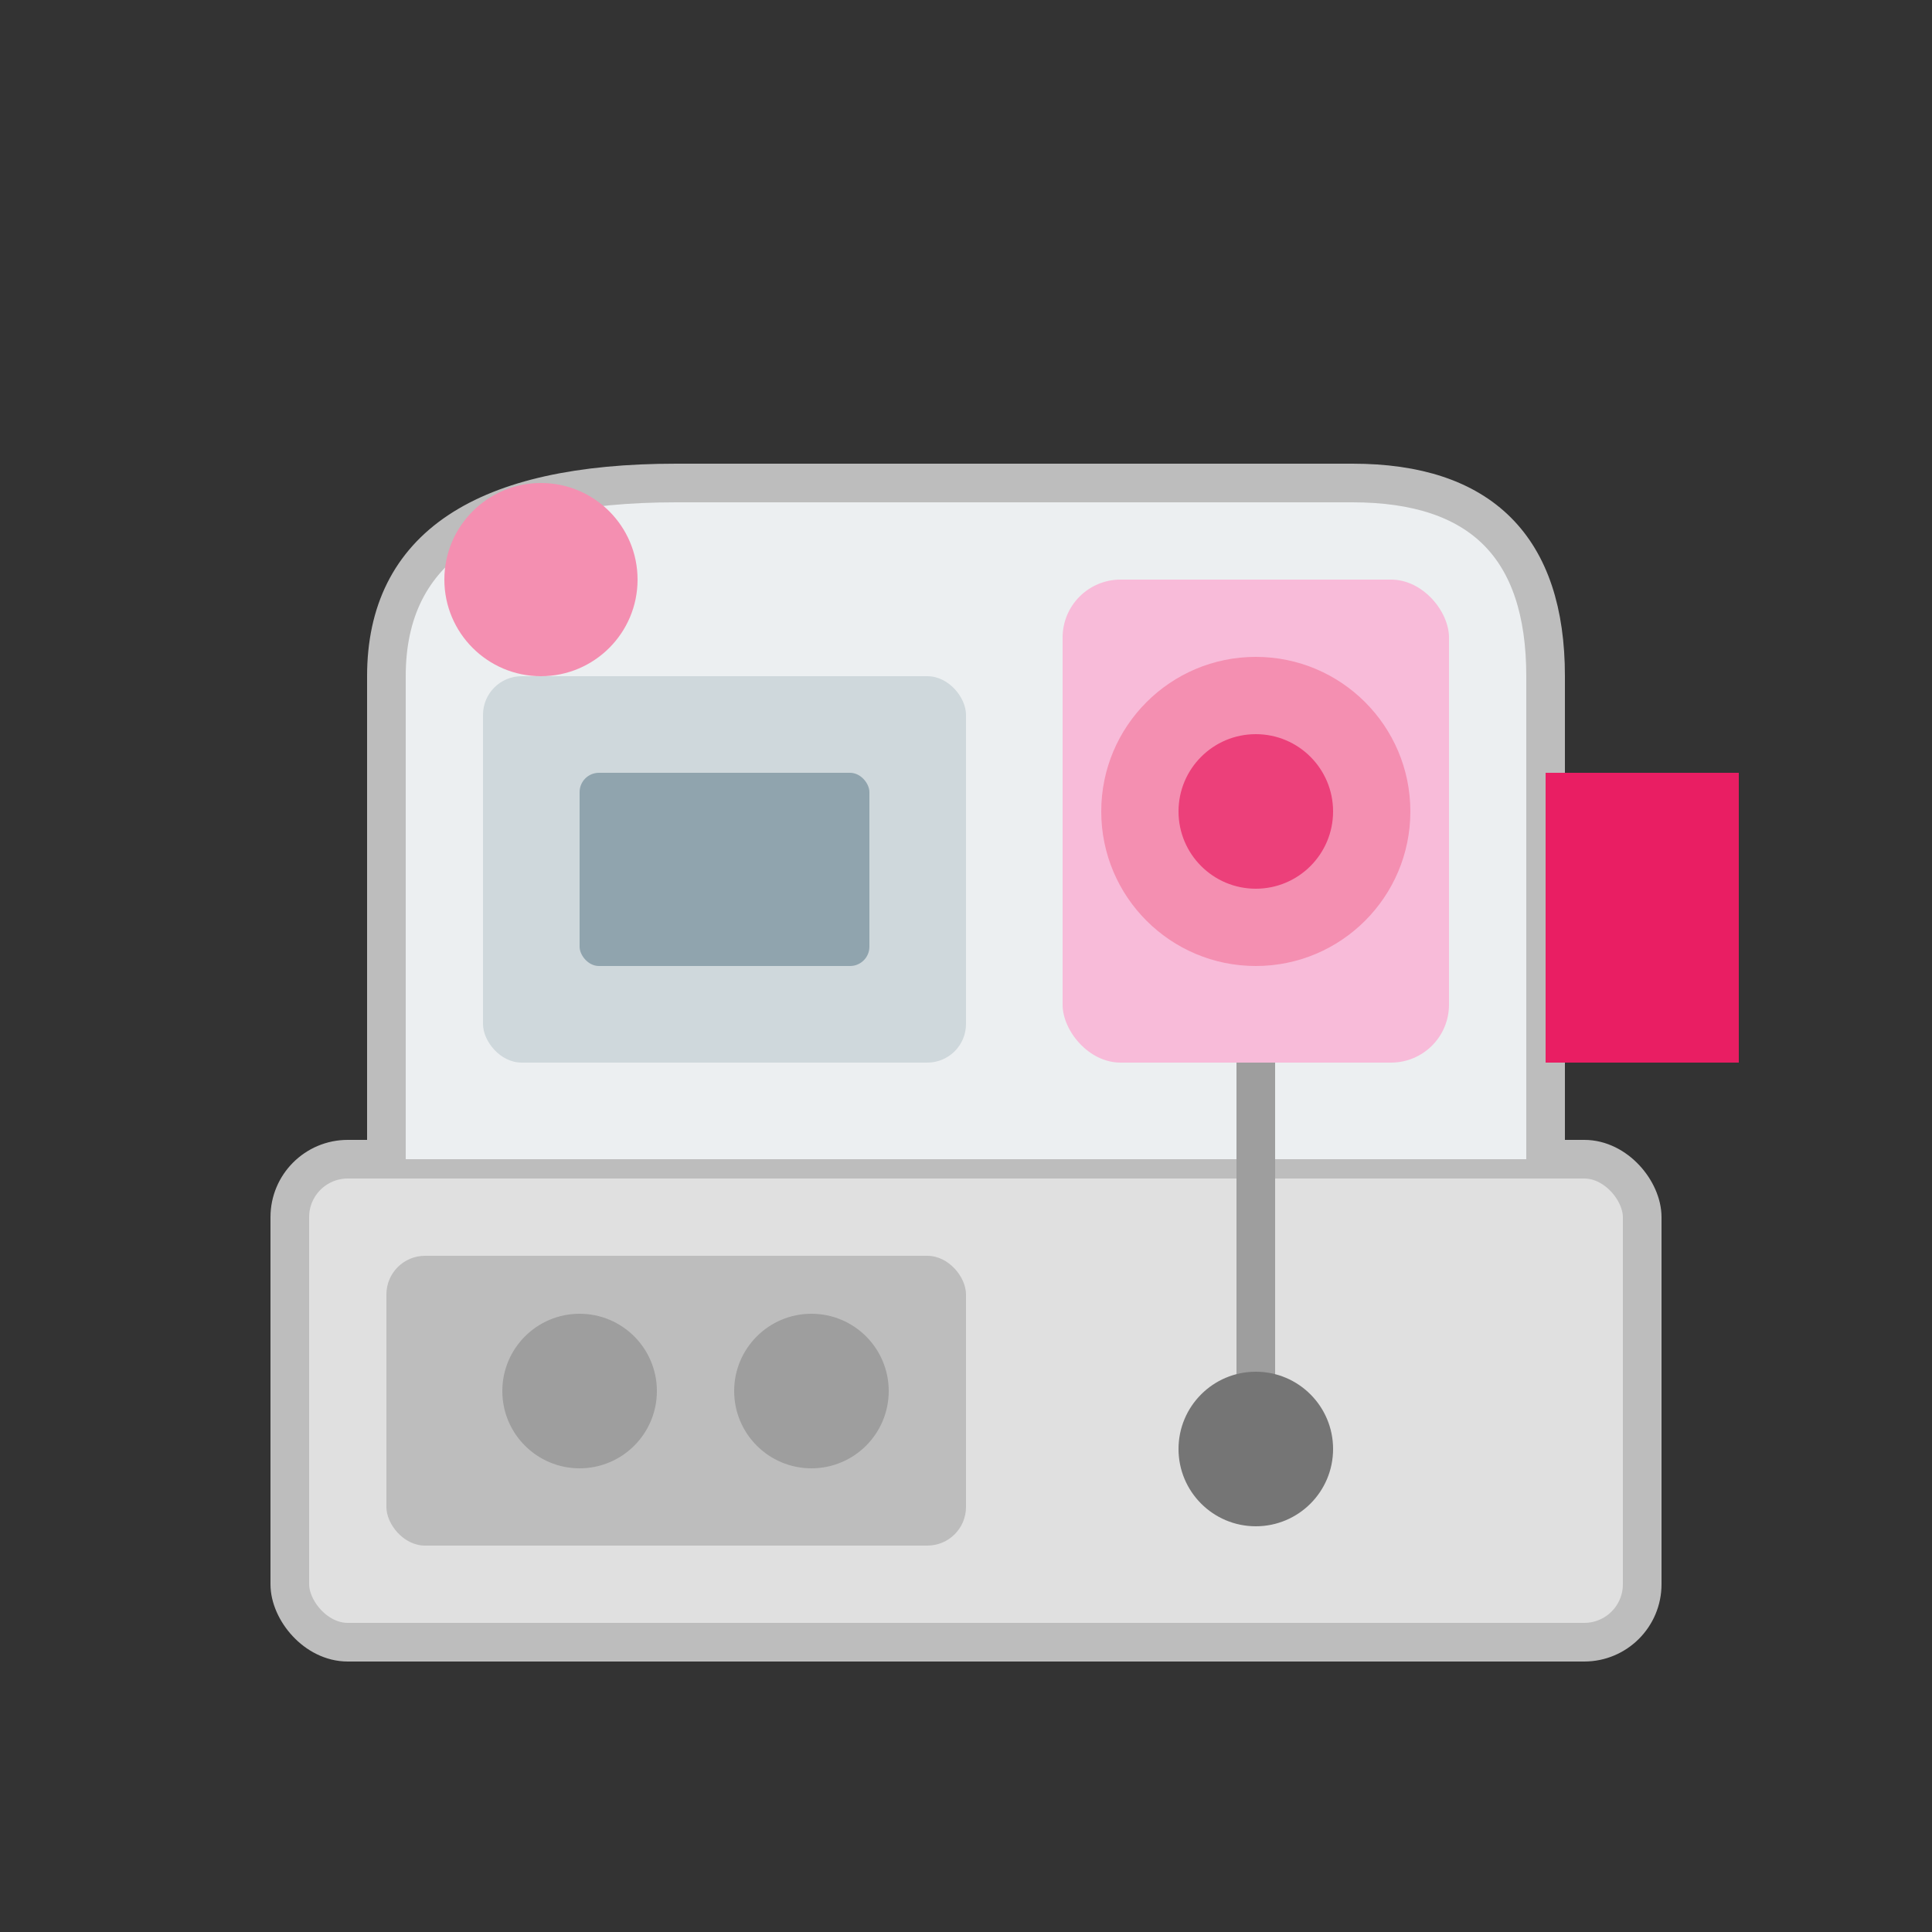 <svg xmlns="http://www.w3.org/2000/svg" viewBox="0 0 100 100" width="100" height="100">
  <rect x="0" y="0" width="100" height="100" fill="#333333" stroke="none"/>
  <rect x="15" y="60" width="70" height="25" rx="3" fill="#E0E0E0" stroke="#BDBDBD" stroke-width="2"/>
  <path d="M20 60 L20 35 Q20 25 35 25 L70 25 Q80 25 80 35 L80 60" fill="#ECEFF1" stroke="#BDBDBD" stroke-width="2"/>
  <rect x="55" y="30" width="20" height="25" rx="3" fill="#F8BBD9"/>
  <circle cx="65" cy="42" r="8" fill="#F48FB1"/>
  <circle cx="65" cy="42" r="4" fill="#EC407A"/>
  <rect x="25" y="35" width="25" height="20" rx="2" fill="#CFD8DC"/>
  <rect x="30" y="40" width="15" height="10" rx="1" fill="#90A4AE"/>
  <path d="M65 55 L65 72" stroke="#9E9E9E" stroke-width="2"/>
  <circle cx="65" cy="75" r="4" fill="#757575"/>
  <rect x="20" y="65" width="30" height="15" rx="2" fill="#BDBDBD"/>
  <circle cx="30" cy="72" r="4" fill="#9E9E9E"/>
  <circle cx="42" cy="72" r="4" fill="#9E9E9E"/>
  <path d="M80 40 L90 40 L90 55 L80 55" fill="#E91E63"/>
  <circle cx="28" cy="30" r="5" fill="#F48FB1"/>
</svg>
